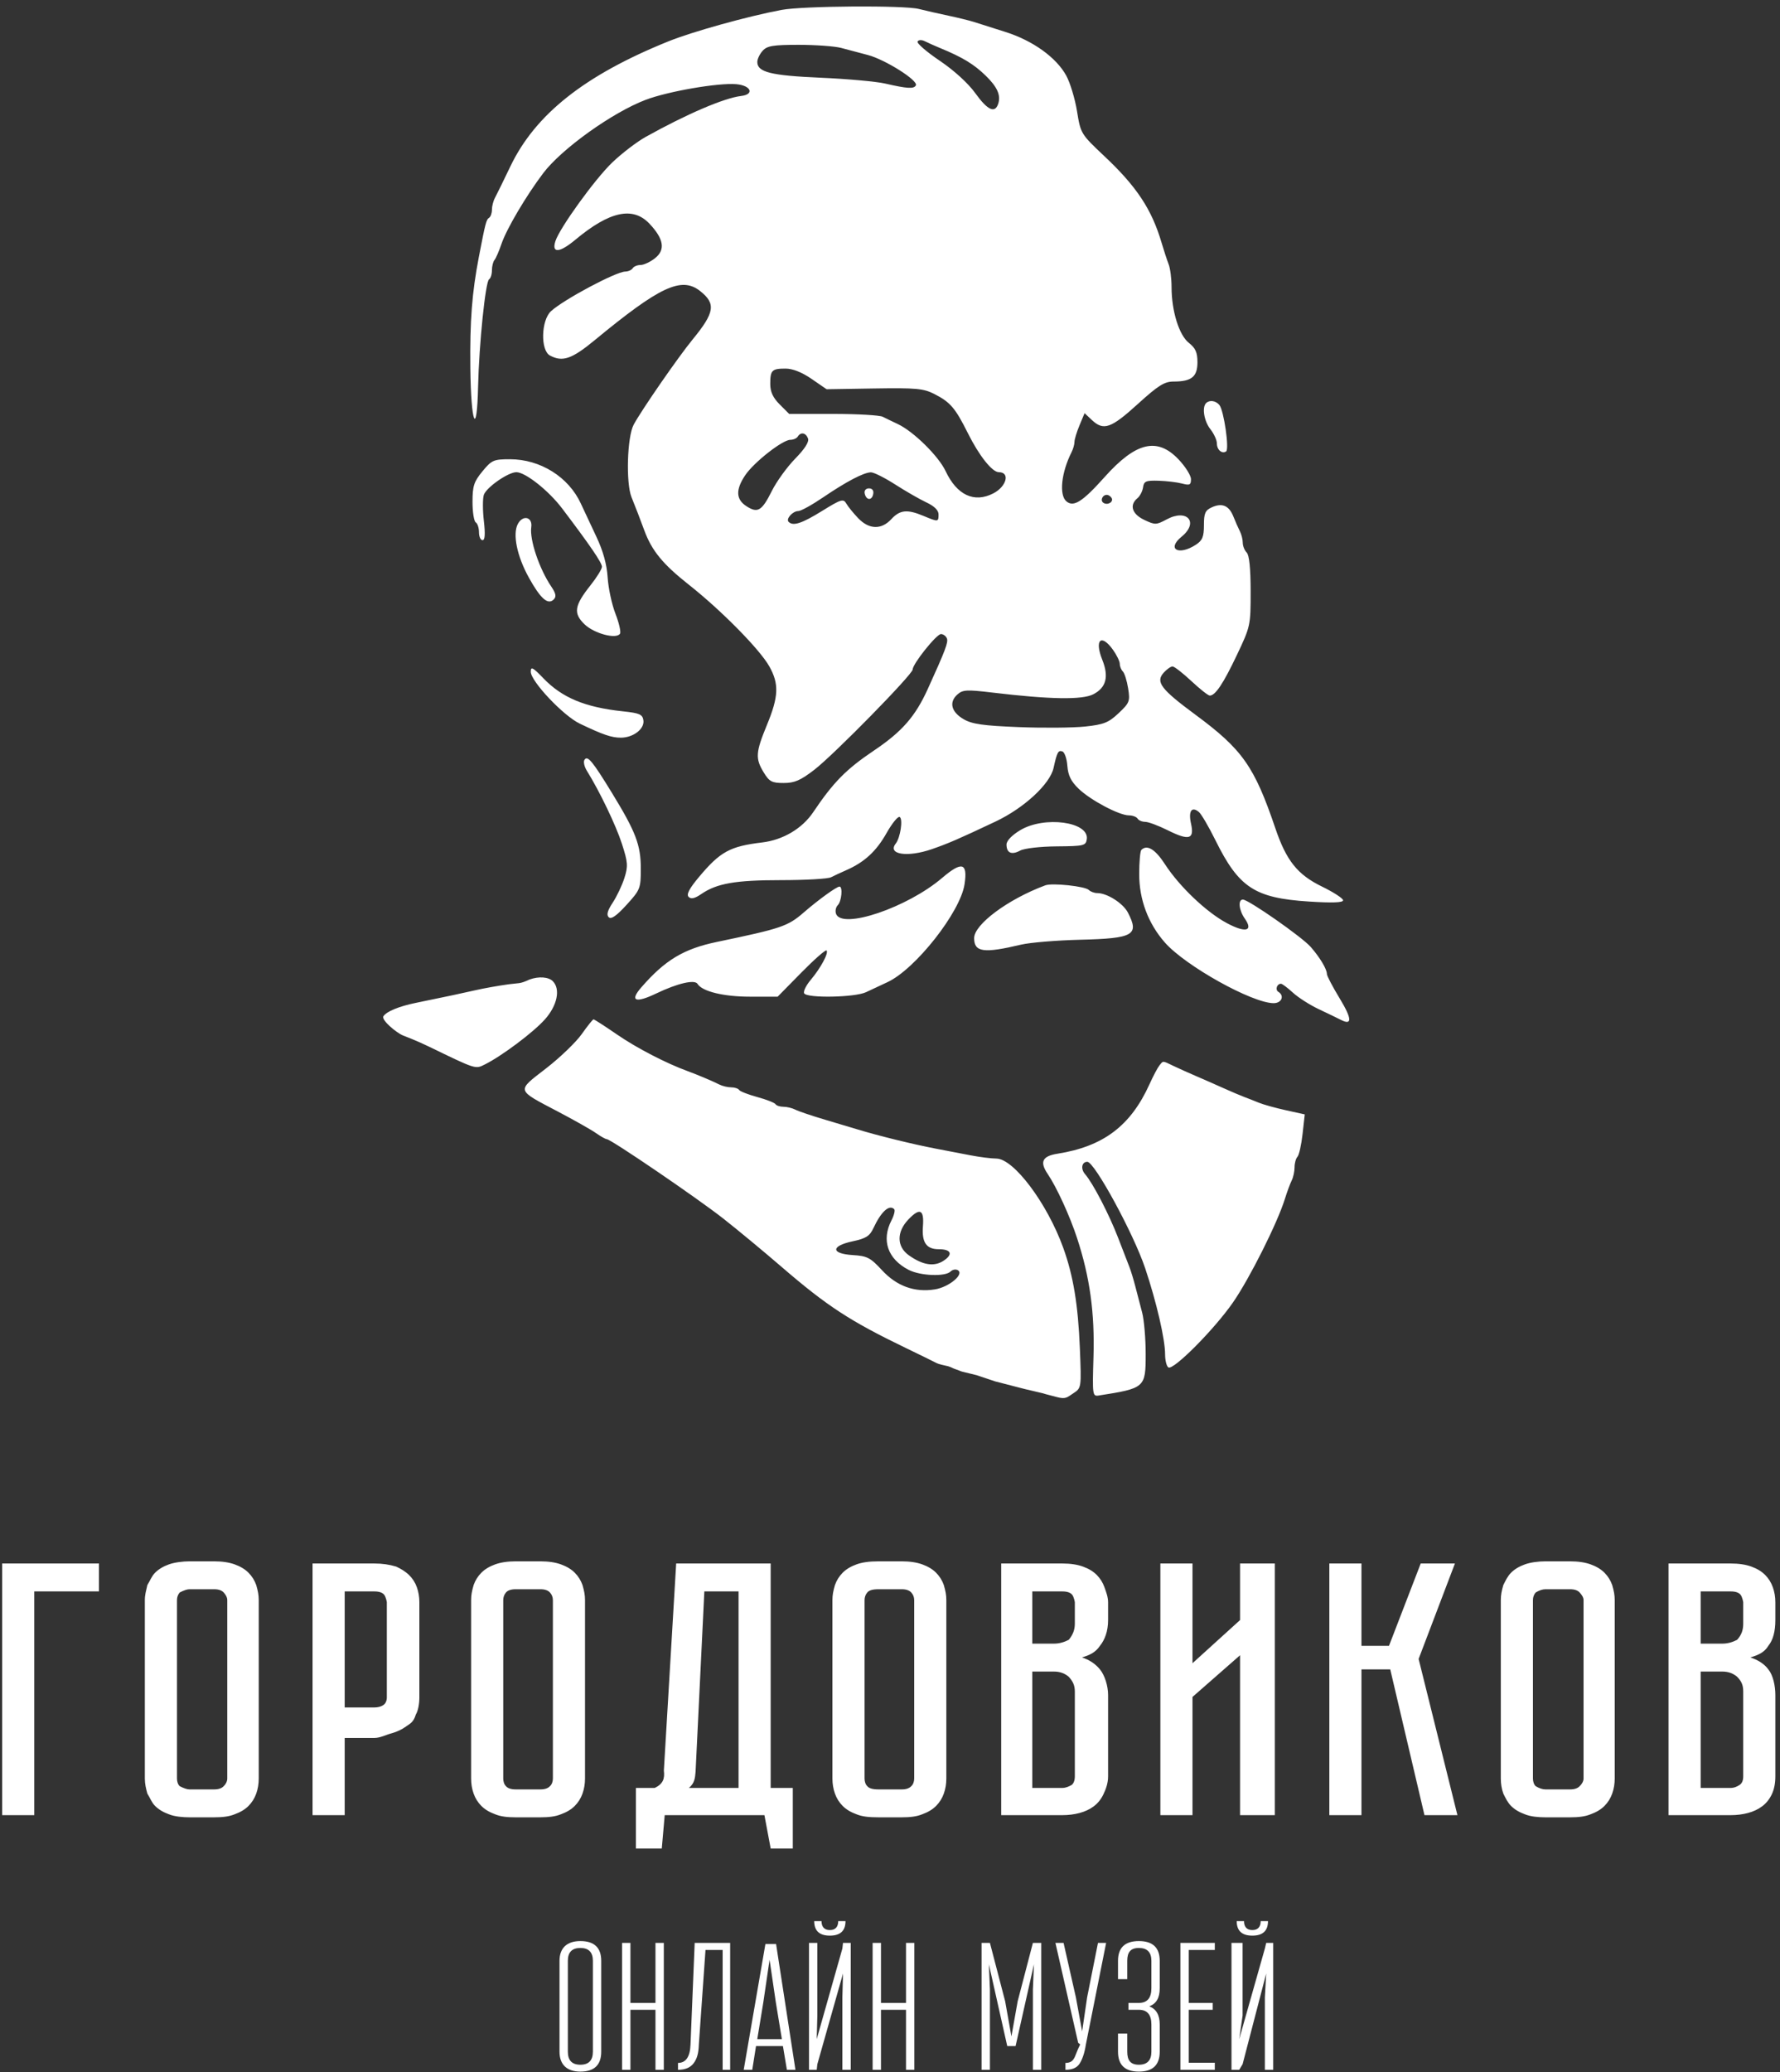 <svg width="550" height="640" viewBox="0 0 550 640" fill="none" xmlns="http://www.w3.org/2000/svg">
<rect x="0" y="0" width="550" height="640" fill="#333333" stroke="none"/>
<path fill-rule="evenodd" clip-rule="evenodd" d="M241.5 3.059C231.129 5 213.979 9.767 206.5 12.787C180.669 23.219 165.401 35.301 157.69 51.411C155.601 55.776 153.466 60.129 152.946 61.084C152.426 62.039 152 63.7 152 64.775C152 65.85 151.602 66.976 151.115 67.277C150.255 67.809 149.974 68.883 147.964 79.348C145.831 90.45 145.169 99.068 145.33 113.6C145.524 131.036 147.363 135.453 147.724 119.348C148.016 106.303 150.002 86.965 151.121 86.273C151.604 85.974 152 84.722 152 83.489C152 82.256 152.358 80.82 152.796 80.298C153.234 79.775 154.2 77.548 154.945 75.348C156.506 70.732 162.53 60.523 167.837 53.5C173.521 45.977 189.225 34.736 199.5 30.835C206.429 28.205 221.949 25.527 227.5 26.004C232.07 26.397 233.202 29.146 229 29.645C223.742 30.268 212.15 35.237 199.5 42.291C196.75 43.825 192.094 47.39 189.153 50.214C183.788 55.365 172.888 70.459 171.604 74.514C170.403 78.308 172.894 78.123 177.773 74.056C188.354 65.238 195.559 63.678 200.677 69.098C205.129 73.812 205.662 77.182 202.366 79.775C200.916 80.915 198.918 81.848 197.924 81.848C196.931 81.848 195.84 82.298 195.5 82.848C195.16 83.398 194.121 83.862 193.191 83.879C190.283 83.933 174.095 92.57 170.25 96.12C167.179 98.955 166.965 108.224 169.934 109.813C173.809 111.887 176.691 110.901 183.723 105.098C203.869 88.472 210.553 85.349 216.306 89.874C221.27 93.779 220.851 96.517 214.014 104.848C209.576 110.256 198.175 126.73 195.798 131.169C193.784 134.93 193.356 149.153 195.125 153.551C196.672 157.399 197.58 159.758 199.091 163.848C201.404 170.11 204.811 174.261 212.833 180.592C222.875 188.519 234.761 200.575 237.712 205.828C240.751 211.239 240.598 215.124 237 223.848C233.47 232.408 233.343 234.259 235.989 238.598C237.715 241.429 238.509 241.848 242.143 241.848C245.498 241.848 247.358 241.044 251.636 237.743C257.715 233.053 282 208.299 282 206.793C282 205.066 289.365 195.848 290.745 195.848C291.47 195.848 292.298 196.46 292.585 197.208C293.041 198.396 292.098 200.884 286.656 212.848C282.808 221.308 278.711 225.991 270.077 231.796C261.438 237.605 257.543 241.555 251.25 250.893C247.852 255.934 241.924 259.44 235.5 260.208C225.535 261.4 222.536 263.042 215.948 270.911C212.955 274.485 212.028 276.276 212.781 277.029C213.534 277.782 214.674 277.525 216.673 276.152C221.486 272.847 227.22 271.848 241.38 271.848C248.886 271.848 255.809 271.451 256.764 270.965C257.719 270.479 259.85 269.489 261.5 268.765C267.092 266.313 270.756 262.942 273.914 257.347C275.645 254.279 277.483 252.029 277.998 252.347C279.06 253.003 278.206 258.726 276.773 260.554C274.118 263.942 280.401 264.895 288 262.257C293.08 260.493 296.076 259.194 307.549 253.782C316.39 249.612 324.442 242.184 325.543 237.184C326.611 232.33 326.963 231.669 328.251 232.093C328.938 232.319 329.635 234.315 329.8 236.528C330.023 239.515 330.926 241.347 333.3 243.631C336.978 247.169 345.825 251.848 348.836 251.848C349.961 251.848 351.16 252.298 351.5 252.848C351.84 253.398 352.903 253.848 353.863 253.848C354.822 253.848 357.955 255.018 360.824 256.447C367.405 259.727 369.104 259.245 368.014 254.409C367.141 250.54 368.213 248.95 370.444 250.802C371.191 251.421 373.492 255.351 375.559 259.534C382.784 274.156 387.695 277.377 404.41 278.458C411.657 278.926 415 278.807 415 278.079C415 277.493 412.069 275.587 408.486 273.841C400.907 270.149 397.476 265.865 394.075 255.848C387.576 236.702 383.903 231.485 369.358 220.743C358.676 212.854 356.992 210.62 359.575 207.765C360.529 206.711 361.756 205.848 362.301 205.848C362.847 205.848 365.457 207.873 368.103 210.348C370.749 212.823 373.314 214.848 373.802 214.848C375.52 214.848 377.979 211.172 382.189 202.305C386.377 193.486 386.442 193.182 386.433 182.609C386.426 175.546 386.008 171.456 385.211 170.659C384.545 169.993 384 168.632 384 167.634C384 166.637 383.598 165.039 383.108 164.084C382.617 163.129 381.721 161.098 381.116 159.57C379.765 156.155 377.635 155.238 374.436 156.695C372.391 157.627 372 158.513 372 162.212C372 165.791 371.538 166.921 369.535 168.233C364.182 171.74 360.377 169.621 365.102 165.765C370.538 161.328 366.813 157.018 360.487 160.425C357.263 162.161 356.896 162.169 353.542 160.569C349.771 158.771 348.9 156.006 351.44 153.898C352.232 153.241 353.019 151.723 353.19 150.525C353.459 148.632 354.088 148.366 358 148.486C360.475 148.563 363.738 148.953 365.25 149.353C367.6 149.975 368 149.78 368 148.007C368 146.866 366.27 144.113 364.155 141.89C357.563 134.961 350.982 136.535 341.301 147.358C334.498 154.965 331.753 156.718 329.534 154.876C327.188 152.929 327.913 145.965 331.123 139.612C331.605 138.657 332 137.249 332 136.484C332 135.718 332.703 133.41 333.562 131.354L335.124 127.616L337.376 129.732C340.981 133.118 343.265 132.328 351.5 124.848C357.924 119.013 359.783 117.848 362.669 117.848C368.175 117.848 370 116.363 370 111.885C370 108.866 369.406 107.526 367.351 105.909C364.315 103.521 362 96.066 362 88.677C362 86.073 361.597 82.908 361.104 81.645C360.611 80.382 359.609 77.323 358.876 74.848C355.859 64.662 351.205 57.623 341.354 48.348C333.976 41.402 333.909 41.294 332.785 34.348C332.161 30.498 330.663 25.548 329.455 23.348C326.378 17.746 319.117 12.535 310.672 9.87C306.727 8.625 302.375 7.244 301 6.801C299.625 6.358 296.025 5.473 293 4.835C289.975 4.197 285.873 3.264 283.884 2.761C279.29 1.601 248.121 1.82 241.5 3.059ZM290.5 14.848C297.352 17.665 300.921 19.824 304.546 23.348C308.131 26.832 309.283 29.38 308.455 31.989C307.461 35.12 305.166 34.084 301.359 28.784C299.16 25.724 294.798 21.748 290.332 18.735C286.268 15.992 283.202 13.33 283.518 12.819C283.852 12.278 284.805 12.25 285.796 12.752C286.733 13.226 288.85 14.17 290.5 14.848ZM259.884 14.797C261.873 15.32 265.609 16.31 268.187 16.997C273.566 18.432 283.745 24.858 283 26.348C282.418 27.512 280.395 27.397 273.5 25.808C270.75 25.174 261.75 24.362 253.5 24.002C238.18 23.334 234 22.292 234 19.142C234 18.242 234.745 16.683 235.655 15.677C237.037 14.15 238.876 13.848 246.789 13.848C252.002 13.848 257.895 14.275 259.884 14.797ZM250.774 117.036L255.408 120.225L270.15 119.988C283.064 119.781 285.363 119.993 288.696 121.694C293.645 124.219 295.172 126.006 299.089 133.848C302.552 140.784 306.578 145.848 308.628 145.848C312.177 145.848 311.029 150.265 306.928 152.385C301.03 155.435 295.674 152.94 292.184 145.516C290.004 140.879 282.253 133.251 277.414 130.981C275.811 130.23 273.719 129.217 272.764 128.731C271.809 128.245 264.911 127.848 257.437 127.848H243.846L240.923 124.925C238.835 122.837 238 121.027 238 118.592C238 114.345 238.497 113.848 242.736 113.848C244.927 113.848 247.791 114.984 250.774 117.036ZM372.667 124.515C371.341 125.841 372.043 130.088 374 132.575C375.1 133.974 376 135.93 376 136.924C376 138.912 377.523 140.261 378.845 139.444C379.898 138.793 378.171 126.798 376.779 125.098C375.663 123.736 373.721 123.46 372.667 124.515ZM249.668 135.425C250.064 136.458 248.695 138.615 245.701 141.675C243.187 144.245 239.937 148.739 238.48 151.662C235.392 157.854 234.1 158.615 230.581 156.309C227.376 154.209 227.28 151.213 230.274 146.77C232.964 142.777 241.782 135.86 244.191 135.853C245.121 135.85 246.16 135.398 246.5 134.848C247.422 133.355 248.983 133.64 249.668 135.425ZM149.073 145.576C146.436 148.775 146 150.114 146 155.017C146 158.159 146.45 161.008 147 161.348C147.55 161.688 148 163.064 148 164.407C148 165.75 148.494 166.848 149.098 166.848C149.85 166.848 149.979 164.976 149.508 160.919C149.13 157.658 149.121 154.041 149.489 152.882C150.218 150.585 156.993 145.848 159.55 145.848C162.337 145.848 169.506 151.519 173.675 157.022C182.351 168.473 186 173.816 185.99 175.055C185.985 175.766 184.399 178.337 182.466 180.769C177.448 187.082 177.089 189.421 180.617 192.826C183.597 195.702 190.467 197.52 191.575 195.726C191.912 195.182 191.275 192.399 190.161 189.542C189.047 186.685 187.965 181.648 187.756 178.348C187.504 174.342 186.357 170.187 184.306 165.848C182.616 162.273 180.44 157.629 179.47 155.528C175.674 147.308 166.939 141.848 157.584 141.848C152.522 141.848 151.933 142.106 149.073 145.576ZM276.595 149.638C279.843 151.723 284.188 154.219 286.25 155.185C288.704 156.335 290 157.617 290 158.895C290 161.24 289.898 161.25 285.346 159.348C280.31 157.244 278.081 157.468 275.412 160.348C272.326 163.678 268.54 163.572 265.173 160.059C263.703 158.525 262.05 156.491 261.5 155.538C260.594 153.969 259.891 154.183 254 157.827C247.723 161.709 245.061 162.576 243.675 161.19C242.759 160.274 244.939 157.848 246.677 157.848C247.465 157.848 250.898 155.954 254.305 153.64C261.533 148.731 266.85 145.944 269.095 145.888C269.972 145.866 273.347 147.554 276.595 149.638ZM267.177 152.401C267.629 154.573 269.404 154.706 269.81 152.598C270.02 151.503 269.53 150.848 268.5 150.848C267.539 150.848 266.988 151.495 267.177 152.401ZM343.457 153.779C344.197 154.976 342.316 156.161 340.984 155.338C339.865 154.647 340.6 152.848 342 152.848C342.485 152.848 343.141 153.267 343.457 153.779ZM160.012 161.826C158.339 164.952 159.735 171.77 163.405 178.398C167.025 184.936 169.308 186.94 171.095 185.153C171.963 184.285 171.776 183.306 170.337 181.175C166.616 175.665 163.599 166.705 164.154 162.817C164.606 159.658 161.562 158.929 160.012 161.826ZM343.932 200.752C345.069 202.35 346 204.285 346 205.052C346 205.82 346.427 206.876 346.949 207.398C347.471 207.92 348.204 210.265 348.578 212.608C349.214 216.588 349.022 217.091 345.644 220.277C342.54 223.205 341.08 223.787 335.297 224.407C331.595 224.803 322.365 224.882 314.786 224.582C303.765 224.146 300.357 223.657 297.754 222.142C293.932 219.916 293.158 216.92 295.788 214.54C297.456 213.031 298.654 212.961 306.582 213.909C324.421 216.042 334.397 216.211 337.823 214.44C341.809 212.378 342.683 209.013 340.59 203.782C338.105 197.57 340.269 195.608 343.932 200.752ZM164 207.476C164 210.428 174.052 221.072 179.141 223.508C186.327 226.949 188.956 227.848 191.825 227.848C195.656 227.848 199.184 225.147 198.807 222.501C198.544 220.656 197.641 220.257 192.5 219.712C180.767 218.468 173.684 215.523 167.867 209.469C164.635 206.106 164 205.778 164 207.476ZM180.577 234.724C180.214 235.311 180.554 236.817 181.333 238.07C185.297 244.448 190.31 254.891 192.164 260.628C194.02 266.372 194.103 267.522 192.927 271.21C192.202 273.486 190.578 276.906 189.317 278.811C187.7 281.255 187.341 282.579 188.095 283.311C188.843 284.035 190.496 282.887 193.582 279.501C197.829 274.842 198 274.409 198 268.334C198 260.973 196.479 256.981 189.048 244.848C182.997 234.967 181.518 233.2 180.577 234.724ZM315.25 256.414C312.655 257.97 311 259.695 311 260.846C311 263.47 312.556 264.158 315.229 262.716C316.505 262.028 321.445 261.46 326.5 261.42C334.92 261.353 335.52 261.209 335.806 259.199C336.573 253.82 322.712 251.942 315.25 256.414ZM352.667 262.515C352.3 262.881 352 266.244 352 269.986C352 277.858 354.765 285.233 359.916 291.099C366.265 298.331 386.924 309.848 393.547 309.848C396.026 309.848 396.962 307.561 394.984 306.338C393.945 305.696 394.56 303.844 395.809 303.853C396.189 303.855 397.85 305.095 399.5 306.608C401.15 308.121 404.75 310.418 407.5 311.713C410.25 313.008 413.306 314.483 414.291 314.991C417.888 316.848 417.77 314.673 413.929 308.351C411.768 304.794 410 301.42 410 300.853C410 299.343 407.855 295.755 405 292.487C402.312 289.411 385.755 277.848 384.038 277.848C382.471 277.848 382.792 281.107 384.616 283.71C387.342 287.603 384.913 288.23 379.101 285.133C372.775 281.763 364.418 273.815 359.951 266.923C356.954 262.297 354.419 260.763 352.667 262.515ZM291.099 271.171C280.393 280.31 260.206 287.155 258.336 282.281C258.005 281.419 258.244 280.204 258.867 279.581C260.036 278.412 260.463 273.848 259.404 273.848C258.485 273.848 252.953 277.846 248.316 281.861C243.396 286.121 241.475 286.771 221.5 290.937C211.224 293.079 205.467 296.547 198.112 305.024C194.497 309.191 196.35 309.93 202.741 306.869C209.353 303.703 214.649 302.471 215.53 303.896C216.977 306.238 223.589 307.848 231.762 307.848H240.281L247.568 300.442C251.575 296.369 255.094 293.276 255.387 293.569C256.122 294.303 253.605 298.976 250.465 302.708C249.03 304.412 248.14 306.266 248.487 306.828C249.438 308.366 264.209 308.08 267.596 306.457C269.193 305.692 272.154 304.307 274.176 303.378C282.792 299.422 296.725 281.751 298.035 273.118C299.047 266.45 297.228 265.94 291.099 271.171ZM323 273.45C311.502 277.715 301 285.501 301 289.76C301 294.11 303.937 294.518 315.5 291.772C318.25 291.119 326.507 290.437 333.849 290.257C350.251 289.854 352.095 288.801 348.516 281.88C347.021 278.988 342.091 275.848 339.046 275.848C338.141 275.848 336.966 275.414 336.437 274.885C335.29 273.738 325.144 272.655 323 273.45ZM163.648 302.534C160.5 304 160.383 303.574 157.231 304.008C154.079 304.441 149.475 305.26 147 305.828C142.801 306.791 138.27 307.753 128.5 309.755C123.273 310.825 119.372 312.437 118.47 313.897C117.75 315.062 122.5 319 124.491 319.812C125.085 320.054 128.636 321.377 132.491 323.246C147.164 330.36 146.846 330.259 149.805 328.783C155.046 326.167 164.65 318.978 168.301 314.937C172.184 310.639 173.262 305.51 170.8 303.048C169.506 301.754 166.5 301.5 163.648 302.534ZM179.75 319.401C177.985 321.905 173.006 326.688 168.685 330.03C159.522 337.119 159.338 336.477 172.5 343.391C177.45 345.991 182.694 348.958 184.154 349.983C185.614 351.009 187.108 351.848 187.474 351.848C188.712 351.848 215.442 370.058 223.5 376.39C227.9 379.847 236 386.557 241.5 391.3C255.541 403.41 262.671 408.06 280 416.41C284.125 418.398 288.281 420.435 289.236 420.936C290.191 421.438 291.573 421.652 293 422C294.5 422.5 294 422.5 295.5 423C297 423.5 296.5 423.5 298.073 423.848C301.764 424.751 298.073 423.848 301.764 424.751C307.5 426.671 301.764 424.751 307.5 426.671C309.7 427.231 313.352 428.175 315.616 428.769C317.88 429.362 318.789 429.496 322.221 430.344C323.789 430.84 322.221 430.344 326.5 431.5C329.335 432.266 329.721 431.606 331.647 430.344C334.152 428.702 334.158 428.661 333.669 416.523C333.122 402.971 331.636 393.999 328.507 385.348C323.536 371.605 313.2 357.848 307.846 357.848C306.335 357.848 302.714 357.389 299.799 356.829C296.885 356.269 292.025 355.335 289 354.754C282.019 353.415 271.346 350.79 265 348.853C263.625 348.433 259.125 347.089 255 345.866C250.875 344.643 246.719 343.239 245.764 342.745C244.809 342.252 243.148 341.848 242.073 341.848C240.998 341.848 239.895 341.487 239.622 341.046C239.35 340.605 236.82 339.616 234 338.848C231.18 338.08 228.65 337.091 228.378 336.65C228.105 336.209 227.002 335.848 225.927 335.848C224.852 335.848 223.191 335.451 222.236 334.965C220.25 333.954 215.442 331.923 212.5 330.852C205.863 328.435 196.751 323.72 190.752 319.598C186.95 316.985 183.642 314.848 183.399 314.848C183.157 314.848 181.515 316.897 179.75 319.401ZM358.239 329.098C357.686 329.786 356.317 332.373 355.198 334.848C349.367 347.743 340.924 354.116 326.697 356.359C322.071 357.088 321.205 358.88 323.701 362.563C326.479 366.662 330.531 375.489 332.783 382.348C336.761 394.465 338.289 405.517 337.872 419.166C337.514 430.888 337.575 431.336 339.5 431.034C353.829 428.786 354 428.634 354 418.179C354 413.449 353.514 407.728 352.921 405.464C352.327 403.2 351.376 399.548 350.807 397.348C350.238 395.148 349.415 392.448 348.978 391.348C348.541 390.248 346.989 386.236 345.53 382.432C342.716 375.1 337.719 365.468 335.274 362.661C333.847 361.023 334.244 358.848 335.969 358.848C338.196 358.848 350.257 381.027 353.842 391.714C357.339 402.138 360 413.628 360 418.303C360 420.188 360.46 422.014 361.022 422.362C362.575 423.321 375.278 410.532 381.017 402.229C386.146 394.81 394.703 377.744 397.002 370.348C397.686 368.148 398.64 365.567 399.123 364.612C399.605 363.657 400 361.834 400 360.562C400 359.289 400.404 357.821 400.899 357.298C401.393 356.776 402.103 353.616 402.476 350.276L403.155 344.205L397.327 342.922C394.122 342.216 390.375 341.176 389 340.61C387.625 340.044 385.6 339.248 384.5 338.841C383.4 338.434 380.475 337.191 378 336.079C375.525 334.966 371.7 333.285 369.5 332.343C367.3 331.401 364.193 330.004 362.596 329.239C359.098 327.563 359.465 327.575 358.239 329.098ZM276.293 373.475C276.638 373.82 276.263 375.372 275.46 376.925C272.277 383.08 274.285 388.876 280.76 392.224C284.355 394.083 292.061 394.387 293.713 392.735C294.325 392.123 295.349 391.946 295.988 392.341C298.001 393.585 293.221 397.557 288.874 398.252C282.585 399.258 277.063 397.252 272.5 392.303C268.946 388.448 267.943 387.931 263.5 387.656C256.687 387.236 256.68 384.841 263.489 383.397C267.563 382.533 268.733 381.79 269.872 379.343C272.244 374.245 274.763 371.944 276.293 373.475ZM285.176 378.758C284.791 383.761 286.23 385.848 290.063 385.848C293.923 385.848 294.575 387.425 291.539 389.414C288.619 391.328 285.105 390.771 280.811 387.713C277.04 385.028 276.996 380.506 280.702 376.637C284.239 372.945 285.575 373.579 285.176 378.758Z" fill="white"/>
<g clip-path="url(#clip0_0_1)">
<path fill-rule="evenodd" clip-rule="evenodd" d="M548.563 523.576V548.664C548.563 550.83 548.196 552.678 547.467 554.208C546.736 555.739 545.747 556.971 544.502 557.904C543.255 558.838 541.795 559.528 540.119 559.976C538.443 560.424 536.658 560.648 534.768 560.648H515.56V482.92H534.768C537.26 482.92 539.387 483.238 541.15 483.872C542.911 484.507 544.329 485.366 545.404 486.448C546.478 487.531 547.274 488.8 547.789 490.256C548.305 491.712 548.563 493.262 548.563 494.904V500.392C548.563 503.902 547.854 506.534 546.436 508.288C545.18 510.43 543.148 511.256 540.828 511.928C543.148 512.675 545.18 513.926 546.436 515.68C547.854 517.435 548.563 520.67 548.563 523.576ZM538.636 494.904C538.636 494.8 538.356 493.224 537.798 492.552C537.238 491.88 536.229 491.544 534.768 491.544H525.486V507.672H532.19C533.995 507.672 535.52 507.131 536.767 506.48C538.12 504.966 538.636 503.454 538.636 501.512V494.904ZM538.636 522.456C538.636 520.515 538.12 519.3 536.767 517.92C535.52 516.838 533.995 516.296 532.19 516.296H525.486V552.24H534.768C535.884 552.24 536.809 551.782 537.54 551.296C538.269 550.811 538.636 549.934 538.636 548.664V522.456ZM495.771 557.792C494.695 558.875 493.277 559.734 491.516 560.368C489.754 561.1 487.627 561.32 485.135 561.32H477.529C475.35 561.32 472.908 561.1 471.147 560.368C469.385 559.734 467.967 558.875 466.893 557.792C465.817 556.71 465.24 555.44 464.508 553.984C463.992 552.528 463.734 550.979 463.734 549.336V494.232C463.734 492.59 463.992 491.4 464.508 489.584C465.24 488.128 465.817 486.859 466.893 485.776C467.967 484.694 469.385 483.835 471.147 483.2C472.908 482.566 475.35 482.248 477.529 482.248H485.135C487.627 482.248 489.754 482.566 491.516 483.2C493.277 483.835 494.695 484.694 495.771 485.776C496.844 486.859 497.64 488.128 498.156 489.584C498.671 491.4 498.929 492.59 498.929 494.232V549.336C498.929 550.979 498.671 552.528 498.156 553.984C497.64 555.44 496.844 556.71 495.771 557.792ZM489.3 494.232C489.3 493.336 488.7 492.552 488.1 491.88C487.498 491.208 486.509 490.872 485.135 490.872H477.529C476.66 490.872 475.57 491.208 474.499 491.88C473.939 492.552 473.661 493.336 473.661 494.232V549.336C473.661 550.232 473.939 551.16 474.499 551.688C475.57 552.36 476.66 552.696 477.529 552.696H485.135C486.509 552.696 487.498 552.36 488.1 551.688C488.7 551.16 489.3 550.232 489.3 549.336V494.232ZM440.144 560.648L429.57 515.624H420.677V560.648H410.751V482.92H420.677V508.344H429.186L438.984 482.92H449.555L438.339 512.4L450.329 560.648H440.144ZM390.831 616.902L391.24 609.566L383.95 637.566L382.902 639.302H380.517V600.102H383.95V622.502L382.902 629.838L390.831 601.838L391.24 600.102H393.409V639.302H390.831V616.902ZM386.963 596.14C388.681 596.14 389.541 595.137 389.541 593.382H391.797C391.797 596.369 390.186 597.862 386.963 597.862C383.74 597.862 382.129 596.369 382.129 593.382H384.385C384.385 595.137 385.244 596.14 386.963 596.14ZM383.163 511.256L368.467 524.136V560.648H358.54V482.92H368.467V513.72L383.163 500.392V482.92H393.9V560.648H383.163V511.256ZM351.899 639.862C347.601 639.862 345.453 637.809 345.453 633.702V628.102H348.31V633.702C348.31 636.39 349.32 637.734 351.899 637.734C354.477 637.734 355.766 636.39 355.766 633.702V625.302C355.766 622.278 354.477 620.766 351.899 620.766H348.676V618.638H351.899C354.477 618.638 355.766 617.126 355.766 614.102V605.646C355.766 602.995 354.477 601.67 351.899 601.67C349.32 601.67 348.31 602.995 348.31 605.646V611.302H345.453V605.646C345.453 601.577 347.601 599.542 351.899 599.542C356.195 599.542 358.344 601.577 358.344 605.646V614.102C358.344 617.14 357.27 618.881 355.122 619.702C357.27 620.523 358.344 622.39 358.344 625.302V633.702C358.344 637.809 356.195 639.862 351.899 639.862ZM337.978 557.904C336.731 558.838 335.271 559.528 333.595 559.976C331.919 560.424 330.134 560.648 328.245 560.648H309.36V482.92H328.245C330.737 482.92 332.864 483.238 334.626 483.872C336.387 484.507 337.805 485.366 338.881 486.448C339.954 487.531 340.75 488.8 341.266 490.256C341.781 491.712 342.39 493.262 342.39 494.904V500.392C342.39 503.902 341.33 506.534 339.912 508.288C338.494 510.43 336.625 511.256 334.304 511.928C336.625 512.675 338.494 513.926 339.912 515.68C341.33 517.435 342.39 520.67 342.39 523.576V548.664C342.39 550.83 341.673 552.678 340.943 554.208C340.212 555.739 339.223 556.971 337.978 557.904ZM332.112 494.904C332.112 494.8 331.832 493.224 331.274 492.552C330.715 491.88 329.705 491.544 328.245 491.544H318.963V507.672H325.667C327.471 507.672 328.996 507.131 330.243 506.48C331.488 504.966 332.112 503.454 332.112 501.512V494.904ZM332.112 522.456C332.112 520.515 331.488 519.3 330.243 517.92C328.996 516.838 327.471 516.296 325.667 516.296H318.963V552.24H328.245C329.361 552.24 330.285 551.782 331.17 551.296C331.746 550.811 332.112 549.934 332.112 548.664V522.456ZM312.515 628.998L314.449 618.134L319.154 600.102H321.733V639.302H319.154V614.46L319.477 606.71L313.804 631.966H311.226L305.553 606.71L305.876 614.46V639.302H303.297V600.102H305.876L310.581 618.134L312.515 628.998ZM289.247 557.792C288.171 558.875 286.753 559.734 284.993 560.368C283.23 561.1 281.103 561.32 278.611 561.32H271.5C268.511 561.32 266.384 561.1 264.624 560.368C262.861 559.734 261.443 558.875 260.369 557.792C259.294 556.71 258.5 555.44 257.984 553.984C257.469 552.528 257.211 550.979 257.211 549.336V494.232C257.211 492.59 257.469 491.4 257.984 489.584C258.5 488.128 259.294 486.859 260.369 485.776C261.443 484.694 262.861 483.835 264.624 483.2C266.384 482.566 268.511 482.248 271.5 482.248H278.611C281.103 482.248 283.23 482.566 284.993 483.2C286.753 483.835 288.171 484.694 289.247 485.776C290.321 486.859 291.116 488.128 291.632 489.584C292.148 491.4 292.406 492.59 292.406 494.232V549.336C292.406 550.979 292.148 552.528 291.632 553.984C291.116 555.44 290.321 556.71 289.247 557.792ZM282.479 494.232C282.479 493.336 282.177 492.552 281.576 491.88C280.974 491.208 279.985 490.872 278.611 490.872H271.5C269.543 490.872 268.534 491.208 267.976 491.88C267.416 492.552 267.138 493.336 267.138 494.232V549.336C267.138 550.232 267.416 551.16 267.976 551.688C268.534 552.36 269.543 552.696 271.5 552.696H278.611C279.985 552.696 280.974 552.36 281.576 551.688C282.177 551.16 282.479 550.232 282.479 549.336V494.232ZM258.997 593.382H261.253C261.253 596.369 259.641 597.862 256.418 597.862C253.196 597.862 251.584 596.369 251.584 593.382H253.84C253.84 595.137 254.699 596.14 256.418 596.14C258.137 596.14 258.997 595.137 258.997 593.382ZM252.551 622.502L252.358 629.838L260.286 601.838L260.479 600.102H262.864V639.302H260.286V616.902L260.479 609.566L252.551 637.566L252.358 639.302H249.973V600.102H252.551V622.502ZM241.916 631.966H233.601L232.44 639.302H229.798L236.501 600.46H239.8L245.784 639.302H243.141L241.916 631.966ZM239.724 618.47L237.791 605.31L235.857 618.47L233.988 629.838H241.594L239.724 618.47ZM236.198 560.648H205.386L204.484 570.952H196.491V552.24H202.292C204.97 550.979 205.42 549.262 205.128 546.872L208.93 482.92H238.131V552.24H244.964V570.952H238.131L236.198 560.648ZM228.205 491.544H217.633L214.926 547.208C214.753 549.15 214.66 550.755 212.863 552.24H228.205V491.544ZM202.532 600.102H205.11V639.302H202.532V620.766H194.796V639.302H192.218V600.102H194.796V618.638H202.532V600.102ZM179.327 639.862C175.29 639.862 172.881 637.809 172.881 633.702V605.646C172.881 601.577 175.29 599.542 179.327 599.542C183.624 599.542 185.773 601.577 185.773 605.646V633.702C185.773 637.809 183.624 639.862 179.327 639.862ZM183.194 605.646C183.194 602.995 181.905 601.67 179.327 601.67C176.749 601.67 175.459 602.995 175.459 605.646V633.702C175.459 636.39 176.749 637.734 179.327 637.734C181.905 637.734 183.194 636.39 183.194 633.702V605.646ZM177.604 557.792C176.529 558.875 175.111 559.734 173.35 560.368C171.587 561.1 169.46 561.32 166.969 561.32H159.362C156.869 561.32 154.741 561.1 152.981 560.368C151.218 559.734 149.8 558.875 148.727 557.792C147.651 556.71 146.857 555.44 146.342 553.984C145.826 552.528 145.568 550.979 145.568 549.336V494.232C145.568 492.59 145.826 491.4 146.342 489.584C146.857 488.128 147.651 486.859 148.727 485.776C149.8 484.694 151.218 483.835 152.981 483.2C154.741 482.566 156.869 482.248 159.362 482.248H166.969C169.46 482.248 171.587 482.566 173.35 483.2C175.111 483.835 176.529 484.694 177.604 485.776C178.678 486.859 179.474 488.128 179.989 489.584C180.505 491.4 180.763 492.59 180.763 494.232V549.336C180.763 550.979 180.505 552.528 179.989 553.984C179.474 555.44 178.678 556.71 177.604 557.792ZM170.836 494.232C170.836 493.336 170.534 492.552 169.934 491.88C169.331 491.208 168.342 490.872 166.969 490.872H159.362C157.9 490.872 156.891 491.208 156.333 491.88C155.773 492.552 155.495 493.336 155.495 494.232V549.336C155.495 550.232 155.773 551.16 156.333 551.688C156.891 552.36 157.9 552.696 159.362 552.696H166.969C168.342 552.696 169.331 552.36 169.934 551.688C170.534 551.16 170.836 550.232 170.836 549.336V494.232ZM125.457 533.264C124.168 534.198 122.686 534.888 121.1 535.336C119.334 535.784 117.549 536.8 115.659 536.8H106.506V560.648H96.579V482.92H115.659C118.151 482.92 120.278 483.238 122.41 483.872C123.801 484.507 125.242 485.366 126.36 486.448C127.476 487.531 128.293 488.8 128.809 490.256C129.325 491.712 129.583 493.262 129.583 494.904V524.24C129.583 526.19 129.216 528.38 128.487 529.568C127.756 531.99 126.746 532.331 125.457 533.264ZM119.527 494.904C119.527 494.8 119.247 493.224 118.689 492.552C118.129 491.88 117.12 491.544 115.659 491.544H106.506V527.384H115.659C116.775 527.384 117.7 527.142 118.431 526.656C119.16 526.171 119.527 525.294 119.527 524.24V494.904ZM76.791 557.792C75.715 558.875 74.297 559.734 72.536 560.368C70.774 561.1 68.647 561.32 66.155 561.32H58.549C56.55 561.32 53.928 561.1 52.167 560.368C50.405 559.734 48.986 558.875 47.913 557.792C46.837 556.71 46.44 555.44 45.528 553.984C45.12 552.528 44.754 550.979 44.754 549.336V494.232C44.754 492.59 45.12 491.4 45.528 489.584C46.44 488.128 46.837 486.859 47.913 485.776C48.986 484.694 50.405 483.835 52.167 483.2C53.928 482.566 56.55 482.248 58.549 482.248H66.155C68.647 482.248 70.774 482.566 72.536 483.2C74.297 483.835 75.715 484.694 76.791 485.776C77.864 486.859 78.66 488.128 79.176 489.584C79.691 491.4 79.949 492.59 79.949 494.232V549.336C79.949 550.979 79.691 552.528 79.176 553.984C78.66 555.44 77.864 556.71 76.791 557.792ZM70.22 494.232C70.22 493.336 69.72 492.552 69.12 491.88C68.518 491.208 67.529 490.872 66.155 490.872H58.549C57.86 490.872 56.77 491.208 55.519 491.88C54.959 492.552 54.681 493.336 54.681 494.232V549.336C54.681 550.232 54.959 551.16 55.519 551.688C56.77 552.36 57.86 552.696 58.549 552.696H66.155C67.529 552.696 68.518 552.36 69.12 551.688C69.72 551.16 70.22 550.232 70.22 549.336V494.232ZM10.593 560.648H0.666V482.92H30.575V491.544H10.593V560.648ZM213.361 631.462L214.65 600.102H225.608V639.302H223.29V602.286H217.99L215.939 631.462C215.852 634.38 215.304 635.989 214.295 637.314C213.285 638.639 211.685 639.302 209.493 639.302V637.174C211.942 637.174 213.232 635.27 213.361 631.462ZM272.211 618.638H279.946V600.102H282.524V639.302H279.946V620.766H272.211V639.302H269.633V600.102H272.211V618.638ZM328.63 600.102L332.433 616.902L334.367 627.43L335.914 616.902L339.265 600.102H341.779L335.527 631.462C335.11 634.262 334.344 636.269 333.529 637.482C332.712 638.695 331.273 639.302 329.21 639.302V637.174C330.456 637.174 331.315 636.745 331.788 635.886C332.261 635.27 332.691 633.553 333.77 631.462L333.142 630.958L326.116 600.102H328.63ZM375.361 602.286H367.304V618.638H374.72V620.766H367.304V637.118H375.361V639.302H364.725V600.102H375.361V602.286Z" fill="white"/>
</g>
<defs>
<clipPath id="clip0_0_1">
<rect width="549" height="158" fill="white" transform="translate(0 482)"/>
</clipPath>
</defs>
</svg>
